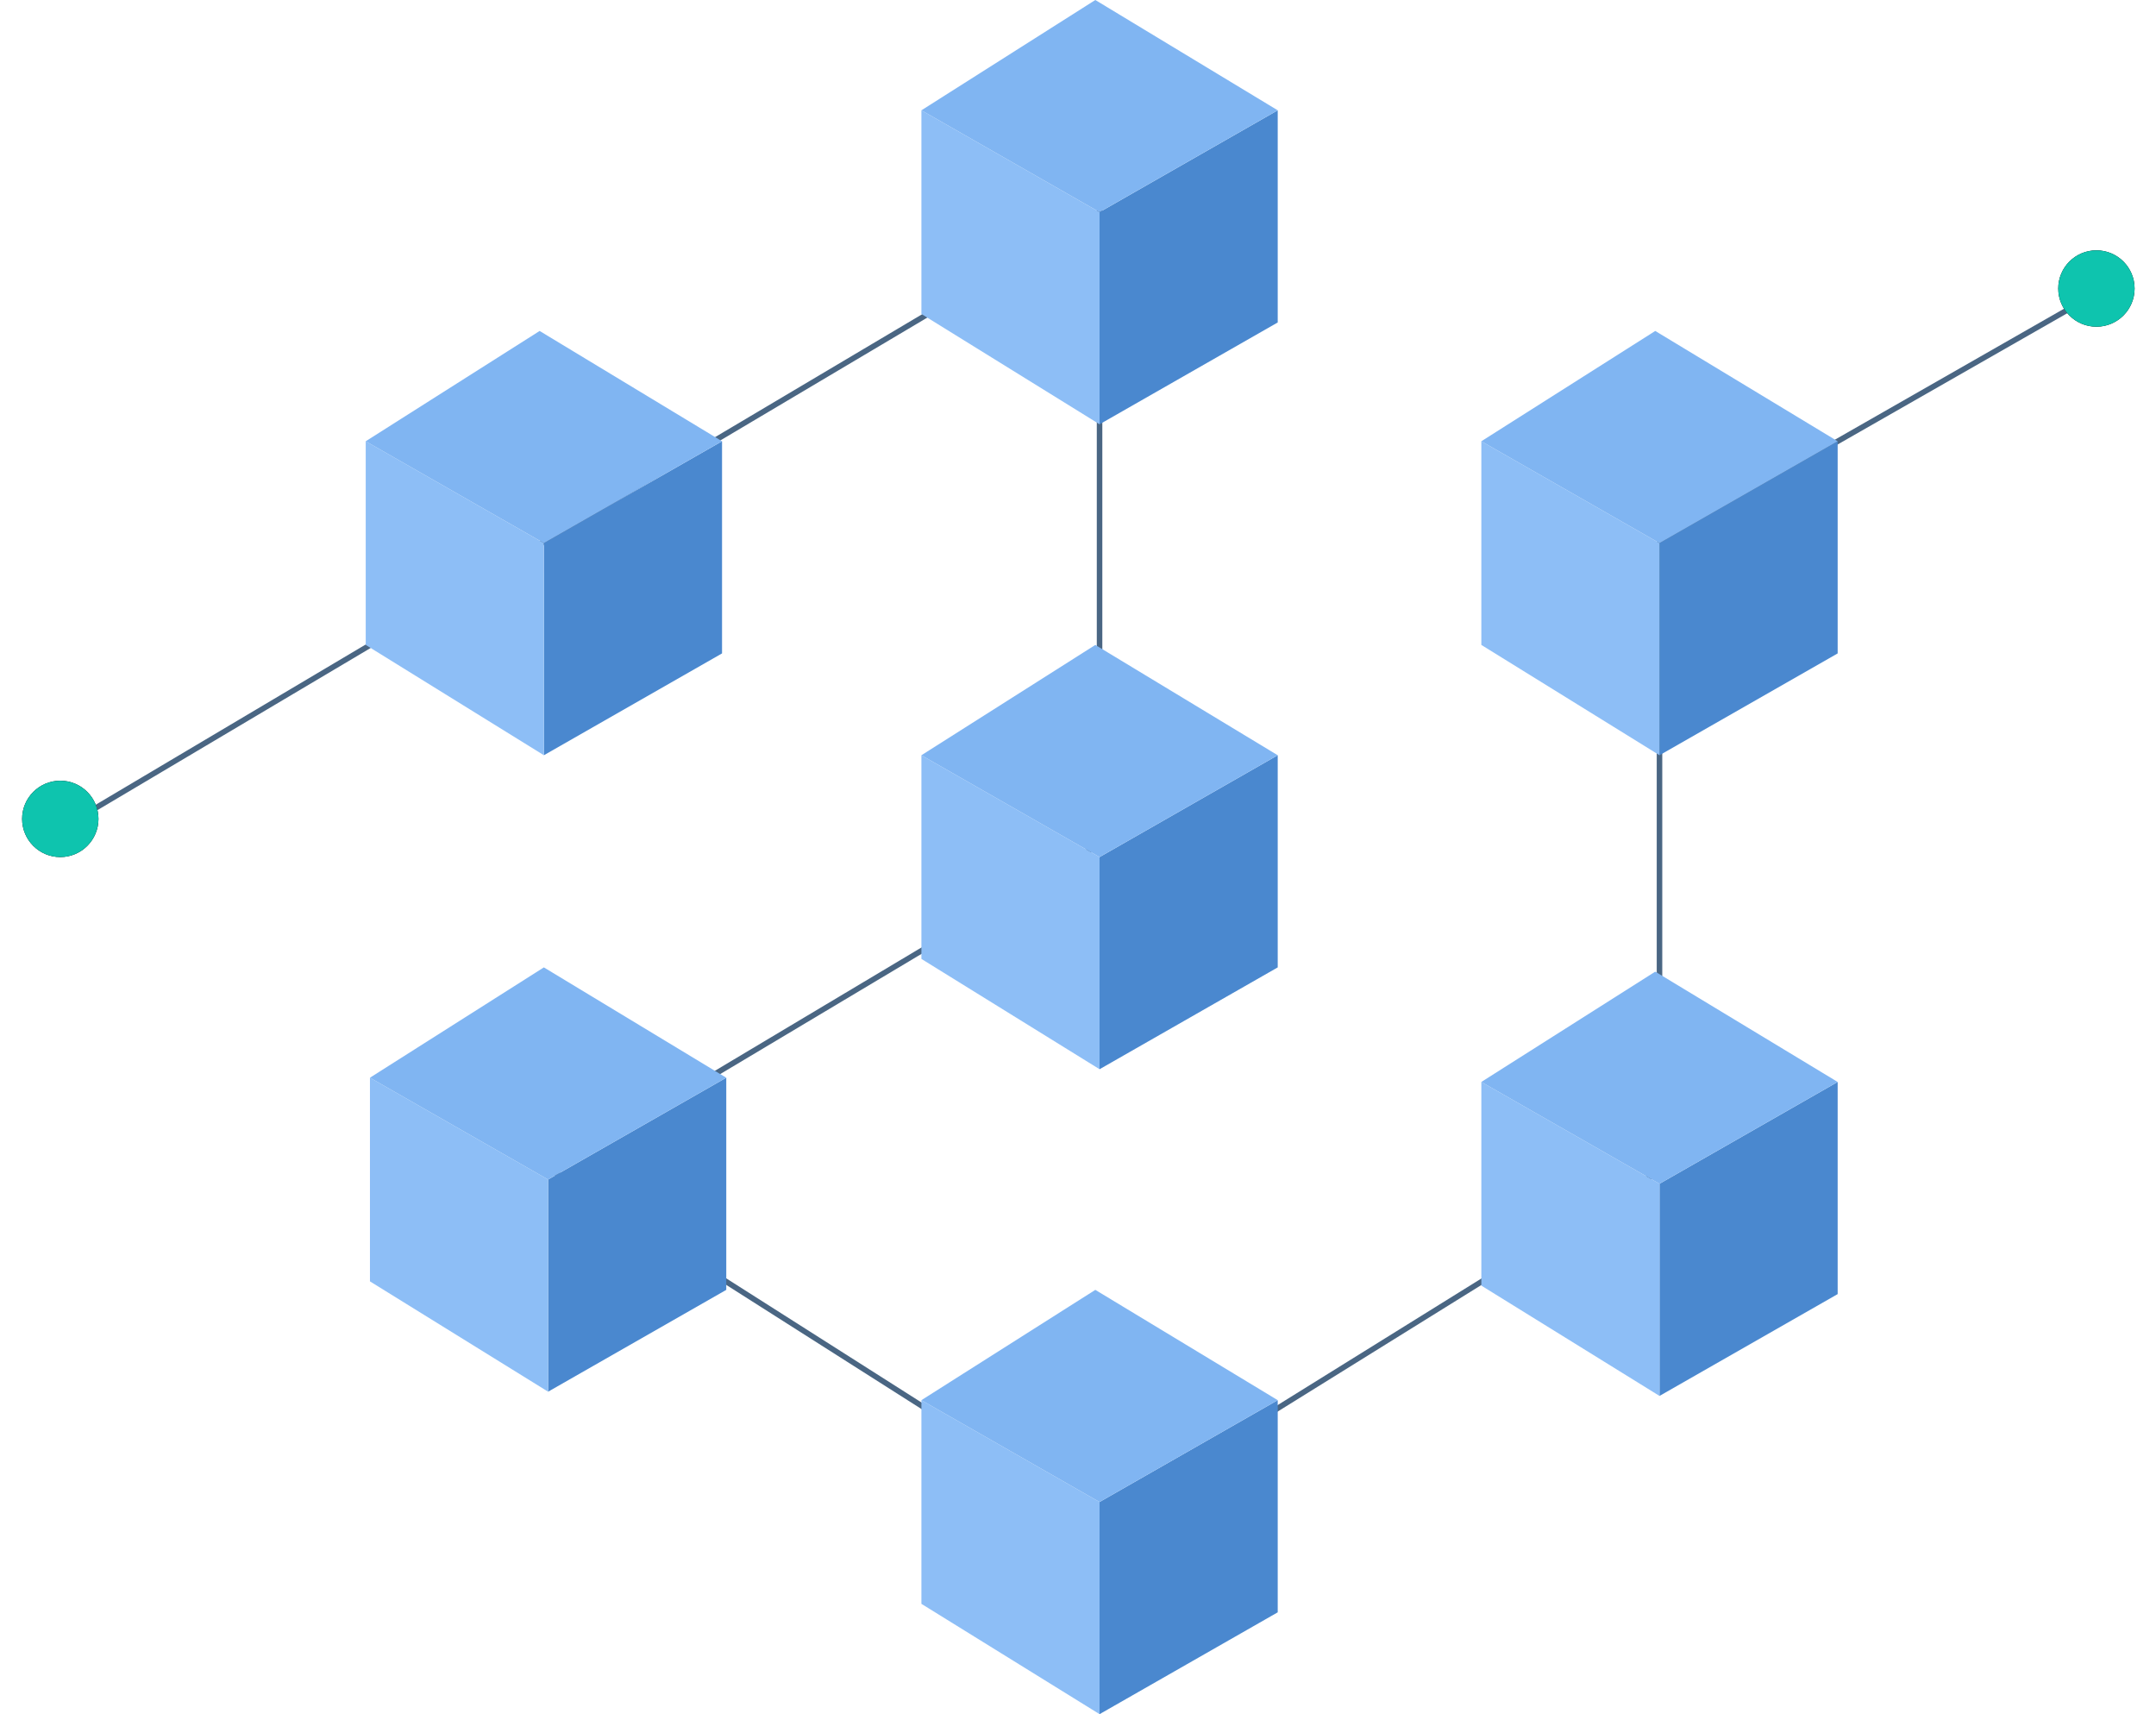 <svg xmlns="http://www.w3.org/2000/svg" xmlns:xlink="http://www.w3.org/1999/xlink" width="195" height="155"><defs><filter id="sden-ledger_a" width="186.9%" height="186.9%" x="-43.4%" y="-43.4%" filterUnits="objectBoundingBox"><feOffset in="SourceAlpha" result="shadowOffsetOuter1"/><feGaussianBlur in="shadowOffsetOuter1" result="shadowBlurOuter1" stdDeviation="1"/><feColorMatrix in="shadowBlurOuter1" values="0 0 0 0 0.055 0 0 0 0 0.769 0 0 0 0 0.682 0 0 0 1 0"/></filter><filter id="sden-ledger_c" width="186.9%" height="186.9%" x="-43.4%" y="-43.4%" filterUnits="objectBoundingBox"><feOffset in="SourceAlpha" result="shadowOffsetOuter1"/><feGaussianBlur in="shadowOffsetOuter1" result="shadowBlurOuter1" stdDeviation="1"/><feColorMatrix in="shadowBlurOuter1" values="0 0 0 0 0.055 0 0 0 0 0.769 0 0 0 0 0.682 0 0 0 1 0"/></filter><circle id="sden-ledger_b" cx="3.453" cy="74.047" r="3.453"/><circle id="sden-ledger_d" cx="187.611" cy="26.089" r="3.453"/></defs><g fill="none" fill-rule="evenodd"><path stroke="#4A6683" stroke-width=".5" d="M6.988 74.047L99.45 19.183V76.35l-49.492 29.542 49.492 31.46 50.644-31.46V49.11l37.6-21.485"/><path fill="#4A88CF" d="M49.19 49.109L65.305 39.9v19.183l-16.113 9.208z"/><path fill="#8DBEF6" d="M49.19 49.109L33.078 39.9v18.416l16.114 9.975z"/><path fill="#80B5F2" d="M33.077 39.901l15.73-9.975L65.304 39.9l-16.113 9.208z"/><path fill="#4A88CF" d="M99.45 19.183l16.114-9.208v19.183L99.45 38.366z"/><path fill="#8DBEF6" d="M99.45 19.183L83.337 9.975v18.416l16.113 9.975z"/><path fill="#80B5F2" d="M83.337 9.975L99.067 0l16.497 9.975-16.114 9.208z"/><path fill="#4A88CF" d="M99.45 77.5l16.114-9.208v19.183L99.45 96.683z"/><path fill="#8DBEF6" d="M99.45 77.5l-16.113-9.208v18.416l16.113 9.975z"/><path fill="#80B5F2" d="M83.337 68.292l15.73-9.975 16.497 9.975L99.45 77.5z"/><path fill="#4A88CF" d="M49.574 106.658l16.114-9.208v19.184l-16.114 9.208z"/><path fill="#8DBEF6" d="M49.574 106.658L33.46 97.45v18.416l16.114 9.976z"/><path fill="#80B5F2" d="M33.46 97.45l15.73-9.975 16.498 9.975-16.114 9.208z"/><path fill="#4A88CF" d="M99.45 135.817l16.114-9.208v19.183L99.45 155z"/><path fill="#8DBEF6" d="M99.45 135.817l-16.113-9.208v18.416L99.45 155z"/><path fill="#80B5F2" d="M83.337 126.609l15.73-9.975 16.497 9.975-16.114 9.208z"/><g><path fill="#4A88CF" d="M150.094 107.042l16.114-9.208v19.183l-16.114 9.208z"/><path fill="#8DBEF6" d="M150.094 107.042l-16.114-9.208v18.416l16.114 9.975z"/><path fill="#80B5F2" d="M133.98 97.834l15.73-9.975 16.498 9.975-16.114 9.208z"/></g><g><path fill="#4A88CF" d="M150.094 49.109l16.114-9.208v19.183l-16.114 9.208z"/><path fill="#8DBEF6" d="M150.094 49.109L133.98 39.9v18.416l16.114 9.975z"/><path fill="#80B5F2" d="M133.98 39.901l15.73-9.975 16.498 9.975-16.114 9.208z"/></g><g transform="translate(2)"><use fill="#000" filter="url(#sden-ledger_a)" xlink:href="#sden-ledger_b"/><use fill="#0EC4AE" xlink:href="#sden-ledger_b"/></g><g transform="translate(2)"><use fill="#000" filter="url(#sden-ledger_c)" xlink:href="#sden-ledger_d"/><use fill="#0EC4AE" xlink:href="#sden-ledger_d"/></g></g></svg>